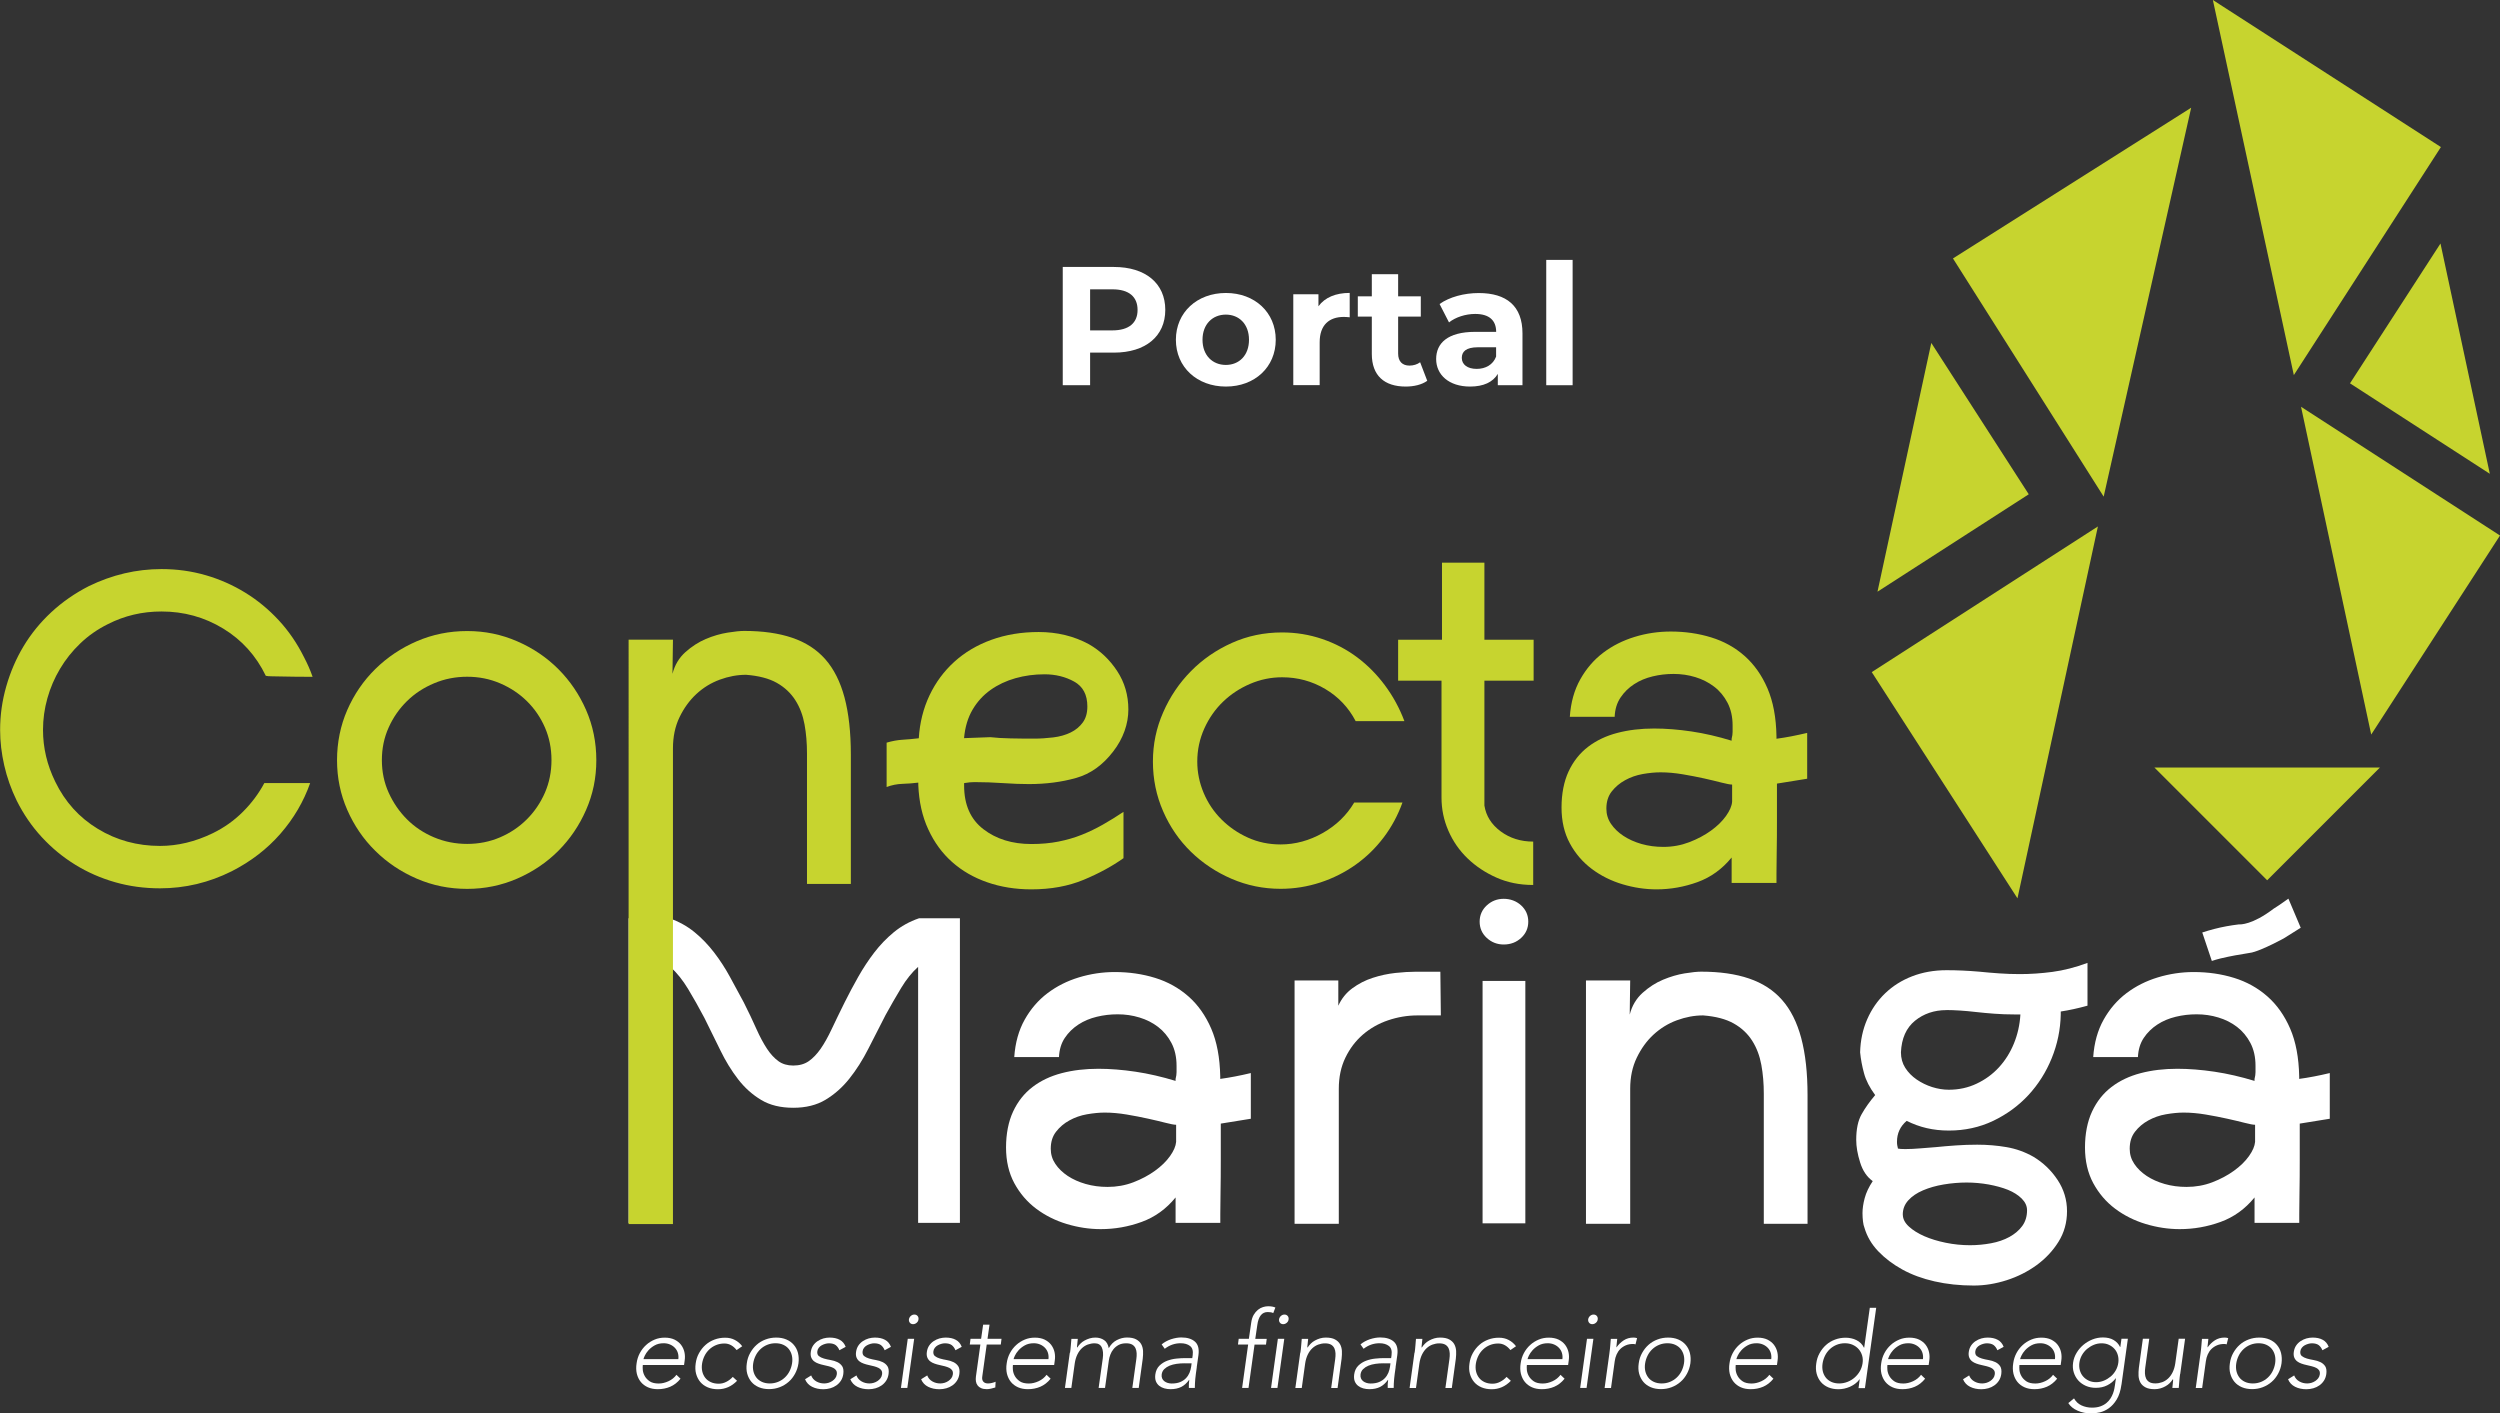 <svg xmlns="http://www.w3.org/2000/svg" id="Layer_2" data-name="Layer 2" viewBox="0 0 410.35 232"><rect x="0" y="0" width="410.35" height="232" fill="#333333" stroke="none"/><defs><style>      .cls-1 {        fill: #fff;      }      .cls-2 {        fill: #c7d42f;      }    </style></defs><g id="Layer_1-2" data-name="Layer 1"><g><g><g><path class="cls-1" d="M111.71,226.29c-.5,.62-1.07,1.06-1.7,1.33-.63,.27-1.31,.4-2.03,.4-.62,0-1.16-.1-1.63-.31-.47-.21-.86-.5-1.17-.88s-.52-.83-.65-1.34c-.12-.52-.14-1.09-.04-1.72,.08-.6,.26-1.16,.53-1.67s.62-.96,1.03-1.33c.41-.38,.88-.67,1.4-.89,.52-.22,1.07-.32,1.67-.32s1.15,.11,1.59,.32c.44,.22,.8,.5,1.07,.85,.27,.36,.46,.76,.56,1.21s.11,.91,.04,1.38l-.1,.73h-6.77c-.03,.22-.03,.5,0,.85,.04,.34,.15,.68,.34,1,.19,.33,.46,.6,.81,.84,.35,.23,.84,.35,1.46,.35,.53,0,1.07-.13,1.61-.38s.97-.6,1.3-1.05l.68,.65Zm-.37-3.19c.05-.36,.02-.7-.07-1.01-.09-.31-.25-.59-.47-.83-.22-.24-.49-.43-.81-.57-.32-.14-.67-.21-1.06-.21-.57,0-1.06,.12-1.47,.35-.41,.23-.75,.5-1.02,.8-.27,.3-.47,.6-.6,.88-.13,.29-.21,.48-.22,.58h5.72Z"></path><path class="cls-1" d="M121,226.63c-.47,.48-.96,.83-1.49,1.06s-1.08,.34-1.67,.34c-.62,0-1.17-.1-1.67-.31-.49-.21-.9-.5-1.22-.88-.32-.38-.55-.83-.69-1.34s-.16-1.08-.07-1.7c.08-.62,.26-1.18,.55-1.7,.29-.52,.64-.97,1.06-1.34,.42-.38,.91-.67,1.47-.88,.55-.21,1.14-.31,1.75-.31s1.13,.12,1.6,.37c.47,.24,.88,.59,1.21,1.03l-.92,.63c-.27-.34-.56-.6-.89-.79-.33-.19-.7-.29-1.12-.29-.49,0-.94,.09-1.36,.26-.42,.17-.79,.41-1.11,.71-.32,.3-.58,.65-.78,1.05-.2,.4-.34,.83-.41,1.28s-.06,.88,.03,1.28c.09,.4,.26,.75,.49,1.05,.23,.3,.53,.53,.91,.71,.37,.17,.8,.26,1.29,.26,.44,0,.86-.1,1.26-.31,.4-.2,.75-.47,1.06-.81l.72,.66Z"></path><path class="cls-1" d="M122.58,223.78c.08-.62,.26-1.18,.55-1.7,.29-.52,.64-.97,1.06-1.34,.42-.38,.91-.67,1.47-.88,.55-.21,1.14-.31,1.75-.31s1.17,.1,1.66,.31c.49,.21,.9,.5,1.22,.88,.33,.38,.56,.83,.69,1.34,.13,.52,.16,1.08,.08,1.7-.09,.62-.28,1.18-.56,1.7s-.63,.97-1.06,1.34c-.43,.38-.92,.67-1.47,.88-.55,.21-1.13,.31-1.74,.31s-1.17-.1-1.67-.31c-.49-.21-.9-.5-1.22-.88-.32-.38-.55-.83-.69-1.34s-.16-1.08-.07-1.7Zm1.05,0c-.07,.45-.06,.88,.03,1.28,.09,.4,.26,.75,.49,1.05,.23,.3,.53,.53,.91,.71,.37,.17,.8,.26,1.29,.26s.94-.09,1.36-.26c.42-.17,.79-.41,1.11-.71,.32-.3,.58-.65,.78-1.05,.2-.4,.34-.83,.41-1.28s.06-.88-.03-1.28c-.09-.4-.26-.75-.49-1.05s-.53-.53-.91-.71c-.37-.17-.8-.26-1.29-.26s-.94,.09-1.36,.26c-.42,.17-.79,.41-1.11,.71-.32,.3-.58,.65-.78,1.05-.2,.4-.34,.83-.41,1.28Z"></path><path class="cls-1" d="M133.14,225.75c.16,.43,.44,.76,.84,.99s.83,.34,1.31,.34c.22,0,.45-.04,.68-.1,.23-.07,.44-.17,.64-.3,.19-.13,.35-.28,.49-.46,.13-.18,.22-.39,.25-.62,.04-.28,0-.5-.11-.67-.11-.17-.27-.31-.48-.41-.21-.1-.45-.19-.72-.26-.27-.07-.56-.14-.85-.2-.29-.06-.57-.14-.85-.24-.27-.09-.51-.22-.72-.38-.2-.16-.36-.37-.46-.62-.1-.25-.13-.57-.07-.95,.06-.4,.19-.74,.39-1.03,.2-.29,.45-.53,.74-.72,.29-.19,.6-.33,.94-.43,.34-.09,.67-.14,1.01-.14,.66,0,1.22,.12,1.67,.37,.45,.24,.77,.63,.97,1.15l-1.03,.56c-.15-.37-.36-.65-.62-.85-.26-.19-.63-.29-1.11-.29-.19,0-.38,.03-.59,.09s-.41,.14-.59,.24c-.19,.1-.34,.24-.47,.4-.13,.16-.21,.35-.24,.56-.05,.36,.03,.63,.24,.8,.21,.17,.49,.31,.83,.41,.34,.1,.72,.18,1.12,.25s.77,.18,1.1,.34c.33,.16,.59,.38,.79,.68,.19,.3,.25,.72,.18,1.27-.06,.42-.19,.78-.39,1.09-.2,.31-.45,.57-.75,.78-.3,.21-.63,.37-.99,.47-.37,.1-.74,.16-1.13,.16-.7,0-1.32-.13-1.86-.4-.54-.27-.93-.68-1.16-1.24l1.01-.63Z"></path><path class="cls-1" d="M140.57,225.75c.16,.43,.44,.76,.84,.99s.83,.34,1.31,.34c.22,0,.45-.04,.68-.1,.23-.07,.44-.17,.64-.3,.19-.13,.35-.28,.49-.46,.13-.18,.22-.39,.25-.62,.04-.28,0-.5-.11-.67-.11-.17-.27-.31-.48-.41-.21-.1-.45-.19-.72-.26-.27-.07-.56-.14-.85-.2-.29-.06-.57-.14-.85-.24-.27-.09-.51-.22-.72-.38-.2-.16-.36-.37-.46-.62-.1-.25-.13-.57-.07-.95,.06-.4,.19-.74,.39-1.03,.2-.29,.45-.53,.74-.72,.29-.19,.6-.33,.94-.43,.34-.09,.67-.14,1.01-.14,.66,0,1.22,.12,1.67,.37,.45,.24,.77,.63,.97,1.15l-1.03,.56c-.15-.37-.36-.65-.62-.85-.26-.19-.63-.29-1.11-.29-.19,0-.38,.03-.59,.09s-.41,.14-.59,.24c-.19,.1-.34,.24-.47,.4-.13,.16-.21,.35-.24,.56-.05,.36,.03,.63,.24,.8,.21,.17,.49,.31,.83,.41,.34,.1,.72,.18,1.12,.25s.77,.18,1.1,.34c.33,.16,.59,.38,.79,.68,.19,.3,.25,.72,.18,1.27-.06,.42-.19,.78-.39,1.09-.2,.31-.45,.57-.75,.78-.3,.21-.63,.37-.99,.47-.37,.1-.74,.16-1.13,.16-.7,0-1.32-.13-1.86-.4-.54-.27-.93-.68-1.16-1.24l1.01-.63Z"></path><path class="cls-1" d="M149,219.75h1.05l-1.12,8.06h-1.05l1.12-8.06Zm.19-3.19c.04-.22,.14-.41,.31-.56,.17-.15,.36-.23,.58-.23s.4,.08,.53,.23c.13,.15,.18,.34,.15,.56-.02,.22-.12,.41-.3,.56-.17,.15-.37,.23-.59,.23s-.4-.08-.52-.23c-.13-.15-.18-.34-.16-.56Z"></path><path class="cls-1" d="M152.19,225.75c.16,.43,.44,.76,.84,.99s.83,.34,1.31,.34c.22,0,.45-.04,.68-.1,.23-.07,.44-.17,.64-.3,.19-.13,.35-.28,.49-.46,.13-.18,.22-.39,.25-.62,.04-.28,0-.5-.11-.67-.11-.17-.27-.31-.48-.41-.21-.1-.45-.19-.72-.26-.27-.07-.56-.14-.85-.2-.29-.06-.57-.14-.85-.24-.27-.09-.51-.22-.72-.38-.2-.16-.36-.37-.46-.62-.1-.25-.13-.57-.07-.95,.06-.4,.19-.74,.39-1.03,.2-.29,.45-.53,.74-.72,.29-.19,.6-.33,.94-.43,.34-.09,.67-.14,1.01-.14,.66,0,1.22,.12,1.67,.37,.45,.24,.77,.63,.97,1.15l-1.03,.56c-.15-.37-.36-.65-.62-.85-.26-.19-.63-.29-1.11-.29-.19,0-.38,.03-.59,.09s-.41,.14-.59,.24c-.19,.1-.34,.24-.47,.4-.13,.16-.21,.35-.24,.56-.05,.36,.03,.63,.24,.8,.21,.17,.49,.31,.83,.41,.34,.1,.72,.18,1.12,.25s.77,.18,1.1,.34c.33,.16,.59,.38,.79,.68,.19,.3,.25,.72,.18,1.27-.06,.42-.19,.78-.39,1.09-.2,.31-.45,.57-.75,.78-.3,.21-.63,.37-.99,.47-.37,.1-.74,.16-1.13,.16-.7,0-1.32-.13-1.86-.4-.54-.27-.93-.68-1.16-1.24l1.01-.63Z"></path><path class="cls-1" d="M164.26,220.69h-2.3l-.73,5.25c-.06,.36,0,.64,.17,.84s.43,.3,.78,.3c.2,0,.4-.03,.62-.08,.22-.05,.42-.12,.62-.2l-.05,.94c-.2,.07-.43,.13-.7,.19-.27,.06-.5,.09-.7,.09-.37,0-.68-.06-.93-.17-.25-.11-.44-.26-.58-.45-.14-.19-.23-.4-.27-.65s-.04-.52,0-.81l.73-5.25h-1.74l.12-.94h1.74l.33-2.32h1.05l-.33,2.32h2.3l-.12,.94Z"></path><path class="cls-1" d="M172.46,226.29c-.5,.62-1.07,1.06-1.7,1.33-.63,.27-1.31,.4-2.03,.4-.62,0-1.16-.1-1.63-.31-.47-.21-.86-.5-1.17-.88s-.52-.83-.65-1.34c-.12-.52-.14-1.09-.04-1.72,.08-.6,.26-1.16,.53-1.67s.62-.96,1.03-1.33c.41-.38,.88-.67,1.4-.89,.52-.22,1.07-.32,1.67-.32s1.15,.11,1.59,.32c.44,.22,.8,.5,1.07,.85,.27,.36,.46,.76,.56,1.21s.11,.91,.04,1.38l-.1,.73h-6.77c-.03,.22-.03,.5,0,.85,.04,.34,.15,.68,.34,1,.19,.33,.46,.6,.81,.84,.35,.23,.84,.35,1.46,.35,.53,0,1.07-.13,1.61-.38s.97-.6,1.3-1.05l.68,.65Zm-.37-3.19c.05-.36,.02-.7-.07-1.01-.09-.31-.25-.59-.47-.83-.22-.24-.49-.43-.81-.57-.32-.14-.67-.21-1.06-.21-.57,0-1.06,.12-1.47,.35-.41,.23-.75,.5-1.02,.8-.27,.3-.47,.6-.6,.88-.13,.29-.21,.48-.22,.58h5.72Z"></path><path class="cls-1" d="M175.64,222.02c.02-.15,.05-.33,.07-.55,.02-.21,.04-.43,.06-.65,.02-.22,.04-.43,.05-.62,.02-.19,.03-.34,.04-.44h1.05c-.02,.3-.05,.59-.09,.87-.04,.28-.05,.46-.04,.54h.05c.14-.22,.31-.43,.51-.63,.2-.2,.43-.37,.69-.51s.53-.26,.84-.35c.3-.09,.62-.13,.94-.13,.53,0,1.01,.14,1.41,.41,.41,.27,.66,.72,.77,1.33,.34-.6,.78-1.05,1.33-1.33,.55-.28,1.1-.42,1.66-.42,.63,0,1.13,.1,1.5,.3s.65,.46,.83,.78c.18,.32,.28,.69,.31,1.11,.02,.42,0,.85-.05,1.29l-.66,4.8h-1.05l.66-4.75c.05-.33,.06-.64,.05-.95s-.08-.58-.19-.83c-.12-.24-.29-.44-.53-.58s-.57-.22-.99-.22c-.49,0-.9,.09-1.24,.27-.34,.18-.62,.41-.85,.69-.23,.28-.4,.58-.52,.91-.12,.33-.2,.63-.24,.92l-.63,4.54h-1.05l.68-4.85c.1-.74,.05-1.34-.16-1.8-.21-.45-.6-.68-1.17-.68-.38,0-.76,.07-1.12,.2-.36,.13-.69,.34-.98,.61s-.54,.62-.74,1.03c-.2,.41-.35,.9-.43,1.46l-.56,4.03h-1.05l.8-5.79Z"></path><path class="cls-1" d="M196.44,224.43c-.06,.4-.11,.75-.15,1.06-.04,.31-.07,.61-.1,.87-.02,.27-.04,.52-.05,.75-.01,.23-.02,.47-.02,.7h-.98c-.01-.2-.01-.41,0-.63,.01-.22,.04-.45,.07-.68h-.04c-.37,.52-.8,.91-1.28,1.15-.48,.24-1.07,.37-1.75,.37-.35,0-.69-.04-1.01-.13-.33-.09-.61-.23-.85-.42-.24-.19-.43-.44-.55-.74-.12-.3-.15-.67-.1-1.1,.08-.62,.31-1.1,.68-1.47,.37-.36,.8-.63,1.28-.81,.48-.18,.99-.3,1.51-.35s.98-.08,1.38-.08h1.22l.07-.49c.09-.7-.05-1.2-.44-1.5-.38-.3-.9-.45-1.55-.45-.94,0-1.81,.3-2.6,.91l-.51-.72c.44-.37,.96-.65,1.55-.85,.59-.19,1.15-.29,1.68-.29,.98,0,1.72,.23,2.24,.69,.52,.46,.71,1.2,.57,2.22l-.28,1.97Zm-2.01-.66c-.44,0-.88,.03-1.3,.09s-.81,.16-1.15,.3-.63,.33-.87,.56-.38,.52-.43,.87c-.03,.24-.01,.46,.07,.65,.08,.19,.2,.35,.36,.47,.16,.12,.34,.22,.55,.28s.42,.1,.65,.1c.56,0,1.03-.08,1.41-.24,.38-.16,.7-.37,.95-.64,.25-.26,.44-.56,.58-.89,.13-.33,.22-.67,.27-1l.07-.54h-1.15Z"></path><path class="cls-1" d="M204.88,220.69h-1.68l.12-.94h1.67l.38-2.63c.07-.52,.21-.96,.41-1.3,.2-.34,.44-.62,.7-.83,.26-.21,.54-.36,.84-.45s.57-.13,.83-.13c.49,0,.88,.07,1.19,.21l-.35,.91c-.22-.12-.52-.17-.91-.17-.95,0-1.52,.72-1.71,2.15l-.33,2.25h1.88l-.12,.94h-1.88l-.99,7.12h-1.05l.99-7.12Z"></path><path class="cls-1" d="M209.75,219.75h1.05l-1.12,8.06h-1.05l1.12-8.06Zm.19-3.19c.04-.22,.14-.41,.31-.56,.17-.15,.36-.23,.58-.23s.4,.08,.53,.23c.13,.15,.18,.34,.15,.56-.02,.22-.12,.41-.3,.56-.17,.15-.37,.23-.59,.23s-.4-.08-.52-.23c-.13-.15-.18-.34-.16-.56Z"></path><path class="cls-1" d="M213.45,222.02c.02-.15,.05-.33,.07-.55,.02-.21,.04-.43,.06-.65,.02-.22,.04-.43,.05-.62,.02-.19,.03-.34,.04-.44h1.05c-.02,.3-.05,.59-.09,.87-.04,.28-.05,.46-.04,.54h.05c.14-.22,.31-.43,.51-.63,.2-.2,.43-.37,.69-.51s.53-.26,.84-.35c.3-.09,.62-.13,.94-.13,.63,0,1.13,.1,1.5,.3s.65,.46,.83,.78c.18,.32,.28,.69,.31,1.11,.02,.42,0,.85-.05,1.29l-.66,4.8h-1.05l.66-4.75c.05-.33,.06-.64,.05-.95s-.08-.58-.19-.83c-.12-.24-.29-.44-.53-.58s-.57-.22-.99-.22c-.38,0-.76,.07-1.12,.2-.36,.13-.69,.34-.98,.61s-.54,.62-.74,1.03c-.2,.41-.35,.9-.43,1.46l-.56,4.03h-1.05l.8-5.79Z"></path><path class="cls-1" d="M229.08,224.43c-.06,.4-.11,.75-.15,1.06-.04,.31-.07,.61-.1,.87-.02,.27-.04,.52-.05,.75-.01,.23-.02,.47-.02,.7h-.98c-.01-.2-.01-.41,0-.63,.01-.22,.04-.45,.07-.68h-.04c-.37,.52-.8,.91-1.28,1.15-.48,.24-1.07,.37-1.75,.37-.35,0-.69-.04-1.01-.13-.33-.09-.61-.23-.85-.42-.24-.19-.43-.44-.55-.74-.12-.3-.15-.67-.1-1.1,.08-.62,.31-1.1,.68-1.47,.37-.36,.8-.63,1.28-.81,.48-.18,.99-.3,1.51-.35s.98-.08,1.38-.08h1.22l.07-.49c.09-.7-.05-1.2-.44-1.5-.38-.3-.9-.45-1.55-.45-.94,0-1.81,.3-2.6,.91l-.51-.72c.44-.37,.96-.65,1.55-.85,.59-.19,1.15-.29,1.68-.29,.98,0,1.72,.23,2.24,.69,.52,.46,.71,1.2,.57,2.22l-.28,1.97Zm-2.01-.66c-.44,0-.88,.03-1.3,.09s-.81,.16-1.15,.3-.63,.33-.87,.56-.38,.52-.43,.87c-.03,.24-.01,.46,.07,.65,.08,.19,.2,.35,.36,.47,.16,.12,.34,.22,.55,.28s.42,.1,.65,.1c.56,0,1.03-.08,1.41-.24,.38-.16,.7-.37,.95-.64,.25-.26,.44-.56,.58-.89,.13-.33,.22-.67,.27-1l.07-.54h-1.15Z"></path><path class="cls-1" d="M232.2,222.02c.02-.15,.05-.33,.07-.55,.02-.21,.04-.43,.06-.65,.02-.22,.04-.43,.05-.62,.02-.19,.03-.34,.04-.44h1.05c-.02,.3-.05,.59-.09,.87-.04,.28-.05,.46-.04,.54h.05c.14-.22,.31-.43,.51-.63,.2-.2,.43-.37,.69-.51s.53-.26,.84-.35c.3-.09,.62-.13,.94-.13,.63,0,1.13,.1,1.5,.3s.65,.46,.83,.78c.18,.32,.28,.69,.31,1.11,.02,.42,0,.85-.05,1.29l-.66,4.8h-1.05l.66-4.75c.05-.33,.06-.64,.05-.95s-.08-.58-.19-.83c-.12-.24-.29-.44-.53-.58s-.57-.22-.99-.22c-.38,0-.76,.07-1.12,.2-.36,.13-.69,.34-.98,.61s-.54,.62-.74,1.03c-.2,.41-.35,.9-.43,1.46l-.56,4.03h-1.05l.8-5.79Z"></path><path class="cls-1" d="M248.01,226.63c-.47,.48-.96,.83-1.49,1.06s-1.08,.34-1.67,.34c-.62,0-1.17-.1-1.67-.31-.49-.21-.9-.5-1.22-.88-.32-.38-.55-.83-.69-1.34s-.16-1.08-.07-1.7c.08-.62,.26-1.18,.55-1.7,.29-.52,.64-.97,1.06-1.34,.42-.38,.91-.67,1.47-.88,.55-.21,1.14-.31,1.75-.31s1.13,.12,1.6,.37c.47,.24,.88,.59,1.21,1.03l-.92,.63c-.27-.34-.56-.6-.89-.79-.33-.19-.7-.29-1.12-.29-.49,0-.94,.09-1.36,.26-.42,.17-.79,.41-1.11,.71-.32,.3-.58,.65-.78,1.05-.2,.4-.34,.83-.41,1.28s-.06,.88,.03,1.28c.09,.4,.26,.75,.49,1.05,.23,.3,.53,.53,.91,.71,.37,.17,.8,.26,1.29,.26,.44,0,.86-.1,1.26-.31,.4-.2,.75-.47,1.06-.81l.72,.66Z"></path><path class="cls-1" d="M256.82,226.29c-.5,.62-1.07,1.06-1.7,1.33-.63,.27-1.31,.4-2.03,.4-.62,0-1.16-.1-1.63-.31-.47-.21-.86-.5-1.17-.88s-.52-.83-.65-1.34c-.12-.52-.14-1.09-.04-1.72,.08-.6,.26-1.16,.53-1.67s.62-.96,1.03-1.33c.41-.38,.88-.67,1.4-.89,.52-.22,1.07-.32,1.67-.32s1.15,.11,1.59,.32c.44,.22,.8,.5,1.07,.85,.27,.36,.46,.76,.56,1.21s.11,.91,.04,1.38l-.1,.73h-6.77c-.03,.22-.03,.5,0,.85,.04,.34,.15,.68,.34,1,.19,.33,.46,.6,.81,.84,.35,.23,.84,.35,1.46,.35,.53,0,1.07-.13,1.61-.38s.97-.6,1.3-1.05l.68,.65Zm-.37-3.19c.05-.36,.02-.7-.07-1.01-.09-.31-.25-.59-.47-.83-.22-.24-.49-.43-.81-.57-.32-.14-.67-.21-1.06-.21-.57,0-1.06,.12-1.47,.35-.41,.23-.75,.5-1.02,.8-.27,.3-.47,.6-.6,.88-.13,.29-.21,.48-.22,.58h5.72Z"></path><path class="cls-1" d="M260.49,219.75h1.05l-1.12,8.06h-1.05l1.12-8.06Zm.19-3.19c.04-.22,.14-.41,.31-.56,.17-.15,.36-.23,.58-.23s.4,.08,.53,.23c.13,.15,.18,.34,.15,.56-.02,.22-.12,.41-.3,.56-.17,.15-.37,.23-.59,.23s-.4-.08-.52-.23c-.13-.15-.18-.34-.16-.56Z"></path><path class="cls-1" d="M264.18,222.02c.02-.15,.05-.33,.07-.55,.02-.21,.04-.43,.06-.65,.02-.22,.04-.43,.05-.62,.02-.19,.03-.34,.04-.44h1.05c-.02,.3-.05,.59-.09,.87-.04,.28-.05,.46-.04,.54,.34-.48,.74-.87,1.2-1.17,.46-.3,.99-.45,1.6-.45,.19,0,.38,.03,.59,.09l-.26,1.03c-.13-.05-.26-.07-.38-.07-.45,0-.85,.07-1.2,.22-.35,.15-.65,.35-.91,.6-.26,.26-.46,.56-.61,.9-.15,.34-.26,.71-.31,1.11l-.61,4.4h-1.05l.8-5.79Z"></path><path class="cls-1" d="M268.98,223.78c.08-.62,.26-1.18,.55-1.7,.29-.52,.64-.97,1.06-1.34,.42-.38,.91-.67,1.47-.88,.55-.21,1.14-.31,1.75-.31s1.17,.1,1.66,.31c.49,.21,.9,.5,1.22,.88,.33,.38,.56,.83,.69,1.34,.13,.52,.16,1.08,.08,1.7-.09,.62-.28,1.18-.56,1.7s-.63,.97-1.06,1.34c-.43,.38-.92,.67-1.47,.88-.55,.21-1.13,.31-1.74,.31s-1.17-.1-1.67-.31c-.49-.21-.9-.5-1.22-.88-.32-.38-.55-.83-.69-1.34s-.16-1.08-.07-1.7Zm1.05,0c-.07,.45-.06,.88,.03,1.28,.09,.4,.26,.75,.49,1.05,.23,.3,.53,.53,.91,.71,.37,.17,.8,.26,1.29,.26s.94-.09,1.36-.26c.42-.17,.79-.41,1.11-.71,.32-.3,.58-.65,.78-1.05,.2-.4,.34-.83,.41-1.28s.06-.88-.03-1.28c-.09-.4-.26-.75-.49-1.05s-.53-.53-.91-.71c-.37-.17-.8-.26-1.29-.26s-.94,.09-1.36,.26c-.42,.17-.79,.41-1.11,.71-.32,.3-.58,.65-.78,1.05-.2,.4-.34,.83-.41,1.28Z"></path><path class="cls-1" d="M291.1,226.29c-.5,.62-1.07,1.06-1.7,1.33-.63,.27-1.31,.4-2.03,.4-.62,0-1.16-.1-1.63-.31-.47-.21-.86-.5-1.17-.88s-.52-.83-.65-1.34c-.12-.52-.14-1.09-.04-1.72,.08-.6,.26-1.16,.53-1.67s.62-.96,1.03-1.33c.41-.38,.88-.67,1.4-.89,.52-.22,1.07-.32,1.67-.32s1.15,.11,1.59,.32c.44,.22,.8,.5,1.07,.85,.27,.36,.46,.76,.56,1.21s.11,.91,.04,1.38l-.1,.73h-6.77c-.03,.22-.03,.5,0,.85,.04,.34,.15,.68,.34,1,.19,.33,.46,.6,.81,.84,.35,.23,.84,.35,1.46,.35,.53,0,1.07-.13,1.61-.38s.97-.6,1.3-1.05l.68,.65Zm-.37-3.19c.05-.36,.02-.7-.07-1.01-.09-.31-.25-.59-.47-.83-.22-.24-.49-.43-.81-.57-.32-.14-.67-.21-1.06-.21-.57,0-1.06,.12-1.47,.35-.41,.23-.75,.5-1.02,.8-.27,.3-.47,.6-.6,.88-.13,.29-.21,.48-.22,.58h5.72Z"></path><path class="cls-1" d="M305.25,226.4h-.03c-.2,.28-.43,.52-.71,.72-.27,.2-.56,.37-.87,.51-.31,.13-.62,.23-.94,.3-.32,.06-.63,.1-.93,.1-.62,0-1.17-.1-1.67-.31-.49-.21-.9-.5-1.22-.88-.32-.38-.55-.83-.69-1.34s-.16-1.08-.07-1.7c.08-.62,.26-1.18,.55-1.7,.29-.52,.64-.97,1.06-1.34,.42-.38,.91-.67,1.47-.88,.55-.21,1.14-.31,1.75-.31,.3,0,.6,.03,.91,.1,.3,.06,.59,.16,.86,.3,.27,.13,.51,.3,.72,.51,.21,.2,.38,.45,.51,.72h.04l.92-6.54h1.05l-1.85,13.19h-1.05l.19-1.41Zm.47-2.62c.07-.45,.05-.88-.07-1.28-.12-.4-.31-.75-.57-1.05-.26-.3-.58-.53-.97-.71-.38-.17-.81-.26-1.29-.26s-.94,.09-1.36,.26c-.42,.17-.79,.41-1.11,.71-.32,.3-.58,.65-.78,1.05-.2,.4-.34,.83-.41,1.28s-.06,.88,.03,1.28c.09,.4,.26,.75,.49,1.05,.23,.3,.53,.53,.91,.71,.37,.17,.8,.26,1.29,.26s.93-.09,1.37-.26c.44-.17,.83-.41,1.17-.71,.34-.3,.63-.65,.86-1.05,.23-.4,.37-.83,.44-1.28Z"></path><path class="cls-1" d="M316,226.29c-.5,.62-1.07,1.06-1.7,1.33-.63,.27-1.31,.4-2.03,.4-.62,0-1.16-.1-1.63-.31-.47-.21-.86-.5-1.17-.88s-.52-.83-.65-1.34c-.12-.52-.14-1.09-.04-1.72,.08-.6,.26-1.16,.53-1.67s.62-.96,1.03-1.33c.41-.38,.88-.67,1.4-.89,.52-.22,1.07-.32,1.67-.32s1.15,.11,1.59,.32c.44,.22,.8,.5,1.07,.85,.27,.36,.46,.76,.56,1.21s.11,.91,.04,1.38l-.1,.73h-6.77c-.03,.22-.03,.5,0,.85,.04,.34,.15,.68,.34,1,.19,.33,.46,.6,.81,.84,.35,.23,.84,.35,1.46,.35,.53,0,1.07-.13,1.61-.38s.97-.6,1.3-1.05l.68,.65Zm-.37-3.19c.05-.36,.02-.7-.07-1.01-.09-.31-.25-.59-.47-.83-.22-.24-.49-.43-.81-.57-.32-.14-.67-.21-1.06-.21-.57,0-1.06,.12-1.47,.35-.41,.23-.75,.5-1.02,.8-.27,.3-.47,.6-.6,.88-.13,.29-.21,.48-.22,.58h5.72Z"></path><path class="cls-1" d="M323.21,225.75c.16,.43,.44,.76,.84,.99s.83,.34,1.31,.34c.22,0,.45-.04,.68-.1,.23-.07,.44-.17,.64-.3,.19-.13,.35-.28,.49-.46,.13-.18,.22-.39,.25-.62,.04-.28,0-.5-.11-.67-.11-.17-.27-.31-.48-.41-.21-.1-.45-.19-.72-.26-.27-.07-.56-.14-.85-.2-.29-.06-.57-.14-.85-.24-.27-.09-.51-.22-.72-.38-.2-.16-.36-.37-.46-.62-.1-.25-.13-.57-.07-.95,.06-.4,.19-.74,.39-1.03,.2-.29,.45-.53,.74-.72,.29-.19,.6-.33,.94-.43,.34-.09,.67-.14,1.01-.14,.66,0,1.22,.12,1.67,.37,.45,.24,.77,.63,.97,1.15l-1.03,.56c-.15-.37-.36-.65-.62-.85-.26-.19-.63-.29-1.11-.29-.19,0-.38,.03-.59,.09s-.41,.14-.59,.24c-.19,.1-.34,.24-.47,.4-.13,.16-.21,.35-.24,.56-.05,.36,.03,.63,.24,.8,.21,.17,.49,.31,.83,.41,.34,.1,.72,.18,1.12,.25s.77,.18,1.1,.34c.33,.16,.59,.38,.79,.68,.19,.3,.25,.72,.18,1.27-.06,.42-.19,.78-.39,1.09-.2,.31-.45,.57-.75,.78-.3,.21-.63,.37-.99,.47-.37,.1-.74,.16-1.13,.16-.7,0-1.32-.13-1.86-.4-.54-.27-.93-.68-1.16-1.24l1.01-.63Z"></path><path class="cls-1" d="M337.67,226.29c-.5,.62-1.07,1.06-1.7,1.33-.63,.27-1.31,.4-2.03,.4-.62,0-1.16-.1-1.63-.31-.47-.21-.86-.5-1.17-.88s-.52-.83-.65-1.34c-.12-.52-.14-1.09-.04-1.72,.08-.6,.26-1.16,.53-1.67s.62-.96,1.03-1.33c.41-.38,.88-.67,1.4-.89,.52-.22,1.07-.32,1.67-.32s1.15,.11,1.59,.32c.44,.22,.8,.5,1.07,.85,.27,.36,.46,.76,.56,1.21s.11,.91,.04,1.38l-.1,.73h-6.77c-.03,.22-.03,.5,0,.85,.04,.34,.15,.68,.34,1,.19,.33,.46,.6,.81,.84,.35,.23,.84,.35,1.46,.35,.53,0,1.07-.13,1.61-.38s.97-.6,1.3-1.05l.68,.65Zm-.37-3.19c.05-.36,.02-.7-.07-1.01-.09-.31-.25-.59-.47-.83-.22-.24-.49-.43-.81-.57-.32-.14-.67-.21-1.06-.21-.57,0-1.06,.12-1.47,.35-.41,.23-.75,.5-1.02,.8-.27,.3-.47,.6-.6,.88-.13,.29-.21,.48-.22,.58h5.72Z"></path><path class="cls-1" d="M348.21,227.29c-.14,1-.4,1.81-.78,2.43-.38,.62-.81,1.09-1.29,1.43-.48,.34-.97,.56-1.49,.68s-.98,.17-1.39,.17c-.81,0-1.56-.15-2.24-.45s-1.19-.71-1.53-1.25l.94-.77c.29,.52,.7,.91,1.22,1.15,.52,.24,1.1,.37,1.73,.37,.53,0,.99-.07,1.38-.21s.71-.32,.99-.55c.27-.23,.5-.48,.67-.75s.31-.55,.41-.82c.1-.27,.17-.53,.22-.78,.05-.24,.08-.44,.1-.59l.16-1.12h-.03c-.37,.49-.83,.87-1.39,1.15-.55,.28-1.18,.42-1.88,.42-.59,0-1.14-.11-1.63-.32-.49-.22-.91-.51-1.25-.89-.34-.38-.58-.82-.74-1.32-.16-.5-.19-1.04-.11-1.61,.08-.57,.27-1.1,.57-1.6,.3-.5,.67-.94,1.11-1.31,.44-.37,.94-.67,1.49-.89,.55-.22,1.13-.33,1.72-.33,.7,0,1.29,.14,1.76,.42s.83,.66,1.06,1.15h.04l.19-1.36h1.05l-1.05,7.54Zm-.51-3.61c.06-.44,.03-.86-.08-1.25-.11-.39-.29-.73-.54-1.01-.25-.29-.56-.51-.92-.68-.36-.17-.76-.25-1.2-.25s-.87,.08-1.28,.25c-.41,.17-.78,.4-1.12,.68-.33,.29-.61,.62-.83,1.01-.22,.39-.36,.81-.42,1.25-.06,.44-.03,.86,.08,1.25,.11,.39,.29,.73,.54,1.01,.25,.29,.56,.51,.92,.68,.36,.17,.76,.25,1.2,.25s.87-.08,1.28-.25c.41-.17,.78-.4,1.12-.68s.61-.62,.83-1.01c.22-.39,.36-.81,.42-1.25Z"></path><path class="cls-1" d="M357.84,225.54c-.02,.15-.05,.33-.07,.55-.02,.22-.04,.43-.06,.65-.02,.22-.03,.43-.05,.62-.02,.19-.03,.34-.04,.45h-1.05c.02-.3,.05-.59,.09-.87,.03-.28,.05-.46,.03-.54h-.05c-.14,.22-.31,.43-.51,.63-.2,.2-.43,.37-.69,.51-.26,.15-.53,.26-.84,.35-.3,.09-.62,.13-.94,.13-.63,0-1.13-.1-1.5-.3-.37-.2-.65-.46-.83-.78-.18-.32-.28-.69-.31-1.11-.02-.42,0-.85,.05-1.29l.66-4.8h1.05l-.66,4.75c-.05,.33-.06,.64-.05,.95,.01,.31,.08,.58,.19,.83,.12,.24,.29,.44,.53,.58,.24,.15,.57,.22,.99,.22,.38,0,.76-.07,1.12-.2,.36-.13,.69-.34,.98-.61,.29-.27,.54-.62,.74-1.03,.2-.41,.35-.9,.43-1.46l.56-4.03h1.05l-.8,5.79Z"></path><path class="cls-1" d="M361.21,222.02c.02-.15,.05-.33,.07-.55,.02-.21,.04-.43,.06-.65,.02-.22,.04-.43,.05-.62,.02-.19,.03-.34,.04-.44h1.05c-.02,.3-.05,.59-.09,.87-.04,.28-.05,.46-.04,.54,.34-.48,.74-.87,1.2-1.17,.46-.3,.99-.45,1.6-.45,.19,0,.38,.03,.59,.09l-.26,1.03c-.13-.05-.26-.07-.38-.07-.45,0-.85,.07-1.2,.22-.35,.15-.65,.35-.91,.6-.26,.26-.46,.56-.61,.9-.15,.34-.26,.71-.31,1.11l-.61,4.4h-1.05l.8-5.79Z"></path><path class="cls-1" d="M366.01,223.78c.08-.62,.26-1.18,.55-1.7,.29-.52,.64-.97,1.06-1.34,.42-.38,.91-.67,1.47-.88,.55-.21,1.14-.31,1.75-.31s1.17,.1,1.66,.31c.49,.21,.9,.5,1.22,.88,.33,.38,.56,.83,.69,1.34,.13,.52,.16,1.08,.08,1.7-.09,.62-.28,1.18-.56,1.7s-.63,.97-1.06,1.34c-.43,.38-.92,.67-1.47,.88-.55,.21-1.13,.31-1.74,.31s-1.17-.1-1.67-.31c-.49-.21-.9-.5-1.22-.88-.32-.38-.55-.83-.69-1.34s-.16-1.08-.07-1.7Zm1.05,0c-.07,.45-.06,.88,.03,1.28,.09,.4,.26,.75,.49,1.05,.23,.3,.53,.53,.91,.71,.37,.17,.8,.26,1.29,.26s.94-.09,1.36-.26c.42-.17,.79-.41,1.11-.71,.32-.3,.58-.65,.78-1.05,.2-.4,.34-.83,.41-1.28s.06-.88-.03-1.28c-.09-.4-.26-.75-.49-1.05s-.53-.53-.91-.71c-.37-.17-.8-.26-1.29-.26s-.94,.09-1.36,.26c-.42,.17-.79,.41-1.11,.71-.32,.3-.58,.65-.78,1.05-.2,.4-.34,.83-.41,1.28Z"></path><path class="cls-1" d="M376.56,225.75c.16,.43,.44,.76,.84,.99s.83,.34,1.31,.34c.22,0,.45-.04,.68-.1,.23-.07,.44-.17,.64-.3,.19-.13,.35-.28,.49-.46,.13-.18,.22-.39,.25-.62,.04-.28,0-.5-.11-.67-.11-.17-.27-.31-.48-.41-.21-.1-.45-.19-.72-.26-.27-.07-.56-.14-.85-.2-.29-.06-.57-.14-.85-.24-.27-.09-.51-.22-.72-.38-.2-.16-.36-.37-.46-.62-.1-.25-.13-.57-.07-.95,.06-.4,.19-.74,.39-1.03,.2-.29,.45-.53,.74-.72,.29-.19,.6-.33,.94-.43,.34-.09,.67-.14,1.01-.14,.66,0,1.22,.12,1.67,.37,.45,.24,.77,.63,.97,1.15l-1.03,.56c-.15-.37-.36-.65-.62-.85-.26-.19-.63-.29-1.11-.29-.19,0-.38,.03-.59,.09s-.41,.14-.59,.24c-.19,.1-.34,.24-.47,.4-.13,.16-.21,.35-.24,.56-.05,.36,.03,.63,.24,.8,.21,.17,.49,.31,.83,.41,.34,.1,.72,.18,1.12,.25s.77,.18,1.1,.34c.33,.16,.59,.38,.79,.68,.19,.3,.25,.72,.18,1.27-.06,.42-.19,.78-.39,1.09-.2,.31-.45,.57-.75,.78-.3,.21-.63,.37-.99,.47-.37,.1-.74,.16-1.13,.16-.7,0-1.32-.13-1.86-.4-.54-.27-.93-.68-1.16-1.24l1.01-.63Z"></path></g><g><path class="cls-2" d="M400.65,24.14l-24.14,37.43L363.22,0l37.43,24.14Zm-55.35,57.37l14.36-63.83-39.1,24.74,24.74,39.1Zm-14.15,65.93l13.2-61.03-37.12,23.91,23.91,37.12Zm-14.15-91.14l-8.83,40.82,24.83-15.99-15.99-24.83Zm73.63,69.68h-37.01s18.51,18.51,18.51,18.51l18.51-18.51Zm-12.94-59.22l11.52,53.81,21.14-32.67-32.67-21.14Zm30.99,11.01l-8.1-37.8-14.85,22.95,22.95,14.85Z"></path><g><g><path class="cls-1" d="M157.56,150.72v50h-6.86v-42.02c-1.01,.9-1.94,2.06-2.79,3.47-.85,1.41-1.7,2.88-2.55,4.43-.96,1.86-1.9,3.71-2.83,5.54-.93,1.83-1.97,3.47-3.11,4.9-1.14,1.44-2.45,2.59-3.91,3.47-1.46,.88-3.23,1.32-5.3,1.32s-3.83-.42-5.26-1.28c-1.43-.85-2.7-1.98-3.79-3.39-1.09-1.41-2.06-2.99-2.91-4.74-.85-1.75-1.73-3.53-2.63-5.34-.9-1.7-1.79-3.28-2.67-4.74-.88-1.46-1.85-2.67-2.91-3.63v42.02h-6.86v-50h6.7c1.54,.53,2.91,1.29,4.11,2.27,1.2,.98,2.27,2.1,3.23,3.35,.96,1.25,1.82,2.58,2.59,3.99,.77,1.41,1.53,2.81,2.27,4.19,.8,1.59,1.49,3.04,2.07,4.35,.58,1.3,1.17,2.39,1.75,3.27,.58,.88,1.21,1.55,1.87,2.03,.66,.48,1.48,.72,2.43,.72,1.01,0,1.86-.24,2.55-.72,.69-.48,1.34-1.16,1.95-2.03,.61-.88,1.22-1.97,1.83-3.27,.61-1.3,1.32-2.75,2.11-4.35,.69-1.38,1.43-2.78,2.23-4.19,.8-1.41,1.67-2.74,2.63-3.99,.96-1.25,2.03-2.36,3.23-3.35,1.2-.98,2.56-1.74,4.11-2.27h6.7Z"></path><path class="cls-1" d="M200.38,184.45v5.94c0,1.94-.01,3.67-.04,5.18-.03,1.51-.04,2.74-.04,3.67v1.48h-7.34v-4.17c-1.54,1.89-3.4,3.23-5.58,4.02-2.18,.79-4.41,1.18-6.7,1.18-1.86,0-3.72-.28-5.58-.84-1.86-.56-3.54-1.4-5.02-2.51-1.49-1.12-2.68-2.51-3.59-4.19-.9-1.67-1.36-3.63-1.36-5.86s.39-4.25,1.16-5.9c.77-1.65,1.83-2.99,3.19-4.03,1.36-1.04,2.95-1.79,4.78-2.27,1.83-.48,3.84-.72,6.02-.72,1.91,0,3.95,.16,6.1,.48s4.35,.83,6.58,1.51v-.32c.11-.42,.16-.8,.16-1.12v-1.04c0-1.44-.28-2.68-.84-3.75-.56-1.06-1.29-1.94-2.19-2.63-.9-.69-1.93-1.21-3.07-1.55-1.14-.35-2.33-.52-3.55-.52s-2.31,.13-3.43,.4c-1.12,.27-2.13,.69-3.03,1.28-.9,.59-1.65,1.32-2.23,2.19-.59,.88-.9,1.93-.96,3.15h-7.34c.16-2.34,.73-4.39,1.71-6.14,.98-1.75,2.23-3.2,3.75-4.35,1.51-1.14,3.23-2.01,5.14-2.59,1.91-.58,3.88-.88,5.9-.88,2.34,0,4.55,.32,6.62,.96,2.07,.64,3.89,1.65,5.46,3.03,1.57,1.38,2.82,3.15,3.75,5.3,.93,2.15,1.42,4.77,1.48,7.85v.4c.8-.11,1.61-.24,2.43-.4,.82-.16,1.69-.34,2.59-.56v7.5l-4.94,.8Zm-7.34,.17c-.32,0-.89-.11-1.71-.32-.83-.21-1.78-.44-2.87-.68-1.09-.24-2.26-.47-3.51-.68-1.25-.21-2.46-.32-3.63-.32-.9,0-1.87,.1-2.91,.28s-1.99,.52-2.87,1c-.88,.48-1.61,1.1-2.19,1.85-.59,.75-.88,1.68-.88,2.81,0,.91,.25,1.74,.76,2.49,.5,.75,1.18,1.4,2.03,1.97,.85,.56,1.83,1,2.95,1.32s2.31,.48,3.59,.48c1.49,0,2.9-.25,4.23-.76,1.33-.51,2.51-1.14,3.55-1.89,1.04-.75,1.86-1.55,2.47-2.41,.61-.86,.94-1.63,1-2.33v-2.81Z"></path><path class="cls-1" d="M236.5,166.67h-3.83c-1.65,0-3.26,.27-4.82,.8-1.57,.53-2.95,1.32-4.15,2.35-1.2,1.04-2.15,2.3-2.87,3.79-.72,1.49-1.08,3.19-1.08,5.1v22.17h-7.26v-39.95h7.18v4.15c.53-1.17,1.3-2.13,2.31-2.87,1.01-.74,2.13-1.32,3.35-1.71,1.22-.4,2.46-.66,3.71-.8,1.25-.13,2.35-.2,3.31-.2h4.07l.08,7.18Z"></path><path class="cls-1" d="M246.82,155.03c-1.07,0-2-.36-2.78-1.08s-1.17-1.61-1.17-2.67,.39-1.95,1.17-2.67,1.71-1.08,2.78-1.08,2.08,.36,2.86,1.08c.78,.72,1.17,1.61,1.17,2.67s-.39,1.95-1.17,2.67c-.78,.72-1.73,1.08-2.86,1.08Zm3.55,45.77h-7.02v-39.79h7.02v39.79Z"></path><path class="cls-1" d="M267.51,166.51c.37-1.44,1.08-2.62,2.11-3.55,1.04-.93,2.15-1.65,3.35-2.15,1.2-.5,2.38-.85,3.55-1.04,1.17-.19,2.07-.28,2.71-.28,3.03,0,5.65,.37,7.85,1.12,2.21,.75,4.01,1.91,5.42,3.51,1.41,1.59,2.46,3.68,3.15,6.26,.69,2.58,1.04,5.7,1.04,9.37v21.13h-7.18v-21.37c0-1.65-.13-3.22-.4-4.7-.27-1.49-.77-2.82-1.51-3.99-.75-1.17-1.75-2.11-3.03-2.83s-2.95-1.16-5.02-1.32c-1.44,0-2.87,.27-4.31,.8-1.44,.53-2.71,1.32-3.83,2.35s-2.03,2.3-2.75,3.79c-.72,1.49-1.08,3.19-1.08,5.1v22.17h-7.26v-39.95h7.26l-.08,5.58Z"></path><path class="cls-1" d="M333.78,189.88c1.59,.96,2.91,2.22,3.95,3.79,1.04,1.57,1.55,3.28,1.55,5.14s-.47,3.53-1.4,5.02c-.93,1.49-2.13,2.76-3.59,3.83-1.46,1.06-3.1,1.89-4.9,2.47-1.81,.58-3.62,.88-5.42,.88-2.29,0-4.43-.23-6.42-.68-1.99-.45-3.76-1.1-5.3-1.95-1.54-.85-2.86-1.85-3.95-2.99-1.09-1.14-1.85-2.43-2.27-3.87-.11-.27-.19-.61-.24-1.04-.05-.42-.08-.88-.08-1.35,0-.74,.12-1.57,.36-2.47,.24-.9,.68-1.83,1.32-2.79-.96-.69-1.65-1.71-2.07-3.07-.43-1.36-.64-2.59-.64-3.71,0-1.75,.29-3.15,.88-4.19,.58-1.04,1.33-2.09,2.23-3.15-.9-1.22-1.52-2.42-1.83-3.59-.32-1.17-.53-2.31-.64-3.43,.05-1.97,.44-3.77,1.16-5.42,.72-1.65,1.7-3.07,2.95-4.27,1.25-1.2,2.72-2.13,4.43-2.79,1.7-.66,3.59-1,5.66-1,1.7,0,3.48,.08,5.34,.24,1.06,.11,2.15,.2,3.27,.28s2.26,.12,3.43,.12c1.7,0,3.47-.12,5.3-.36s3.76-.73,5.78-1.48v7.02c-1.54,.43-3,.75-4.39,.96v.48c-.05,2.5-.55,4.89-1.48,7.18-.93,2.29-2.21,4.31-3.83,6.06-1.62,1.75-3.55,3.16-5.78,4.23-2.23,1.06-4.65,1.59-7.26,1.59s-4.81-.53-6.94-1.59c-1.06,.9-1.59,2.05-1.59,3.43,0,.21,.01,.4,.04,.56,.03,.16,.07,.35,.12,.56,.21,.05,.61,.08,1.2,.08,.74,0,1.58-.04,2.51-.12,.93-.08,1.77-.15,2.51-.2,1.06-.11,2.17-.2,3.31-.28,1.14-.08,2.3-.12,3.47-.12,1.65,0,3.26,.13,4.82,.4,1.57,.27,3.04,.8,4.43,1.59Zm-14.3-24.08c-2.01,0-3.73,.59-5.16,1.75-1.43,1.17-2.2,2.9-2.3,5.18,0,.96,.24,1.81,.71,2.55,.48,.75,1.1,1.38,1.87,1.91,.77,.53,1.61,.94,2.54,1.24,.93,.29,1.84,.44,2.74,.44,1.64,0,3.16-.33,4.57-1,1.4-.66,2.62-1.55,3.65-2.67,1.03-1.12,1.85-2.42,2.46-3.91,.61-1.49,.97-3.08,1.07-4.78h-1.03c-1.11,0-2.2-.04-3.26-.12s-2.07-.17-3.02-.28c-.95-.11-1.83-.19-2.62-.24-.8-.05-1.54-.08-2.22-.08Zm-7.15,33.57c0,.69,.33,1.34,.99,1.95,.66,.61,1.51,1.14,2.54,1.59,1.03,.45,2.21,.81,3.53,1.08,1.32,.27,2.65,.4,3.97,.4,1.16,0,2.32-.11,3.45-.32,1.14-.21,2.14-.56,3.02-1.04,.87-.48,1.58-1.08,2.1-1.79s.79-1.58,.79-2.59c0-.69-.29-1.33-.87-1.91-.58-.58-1.34-1.06-2.26-1.44-.93-.37-1.99-.66-3.18-.88-1.19-.21-2.4-.32-3.61-.32s-2.53,.11-3.77,.32c-1.25,.21-2.37,.53-3.38,.96-1.01,.43-1.81,.97-2.42,1.64-.61,.67-.91,1.45-.91,2.35Z"></path><path class="cls-1" d="M377.48,184.45v5.94c0,1.94-.01,3.67-.04,5.18-.03,1.51-.04,2.74-.04,3.67v1.48h-7.34v-4.17c-1.54,1.89-3.4,3.23-5.58,4.02-2.18,.79-4.41,1.18-6.7,1.18-1.86,0-3.72-.28-5.58-.84-1.86-.56-3.54-1.4-5.02-2.51-1.49-1.12-2.68-2.51-3.59-4.19-.9-1.67-1.36-3.63-1.36-5.86s.39-4.25,1.16-5.9c.77-1.65,1.83-2.99,3.19-4.03,1.36-1.04,2.95-1.79,4.78-2.27,1.83-.48,3.84-.72,6.02-.72,1.91,0,3.95,.16,6.1,.48s4.35,.83,6.58,1.51v-.32c.11-.42,.16-.8,.16-1.12v-1.04c0-1.44-.28-2.68-.84-3.75-.56-1.06-1.29-1.94-2.19-2.63-.9-.69-1.93-1.21-3.07-1.55-1.14-.35-2.33-.52-3.55-.52s-2.31,.13-3.43,.4c-1.12,.27-2.13,.69-3.03,1.28-.9,.59-1.65,1.32-2.23,2.19-.59,.88-.9,1.93-.96,3.15h-7.34c.16-2.34,.73-4.39,1.71-6.14,.98-1.75,2.23-3.2,3.75-4.35,1.51-1.14,3.23-2.01,5.14-2.59,1.91-.58,3.88-.88,5.9-.88,2.34,0,4.55,.32,6.62,.96,2.07,.64,3.89,1.65,5.46,3.03,1.57,1.38,2.82,3.15,3.75,5.3,.93,2.15,1.42,4.77,1.48,7.85v.4c.8-.11,1.61-.24,2.43-.4,.82-.16,1.69-.34,2.59-.56v7.5l-4.94,.8Zm-7.34,.17c-.32,0-.89-.11-1.71-.32-.83-.21-1.78-.44-2.87-.68-1.09-.24-2.26-.47-3.51-.68-1.25-.21-2.46-.32-3.63-.32-.9,0-1.87,.1-2.91,.28s-1.99,.52-2.87,1c-.88,.48-1.61,1.1-2.19,1.85-.59,.75-.88,1.68-.88,2.81,0,.91,.25,1.74,.76,2.49,.5,.75,1.18,1.4,2.03,1.97,.85,.56,1.83,1,2.95,1.32s2.31,.48,3.59,.48c1.49,0,2.9-.25,4.23-.76,1.33-.51,2.51-1.14,3.55-1.89,1.04-.75,1.86-1.55,2.47-2.41,.61-.86,.94-1.63,1-2.33v-2.81Z"></path></g><g><path class="cls-1" d="M375.23,148.22l.08,.14c.05-.13-.08-.14-.08-.14Z"></path><path class="cls-1" d="M375.61,147.51c-.52,.38-1.02,.73-1.5,1.05-.32,.22-.64,.42-.96,.62,0,0-.01,.01-.02,.02-3.46,2.62-5.41,2.55-5.65,2.53-1.39,.17-2.72,.41-3.99,.74-.7,.18-1.37,.38-2.01,.59l1.57,4.67c.46-.15,.93-.29,1.42-.41,.85-.2,1.66-.37,2.42-.51,.76-.14,1.43-.25,2.01-.34,.3-.04,.55-.09,.75-.13,1.9-.49,5.2-2.31,5.2-2.31h0s2.79-1.75,2.79-1.75l-2.02-4.77Z"></path></g></g><g><path class="cls-2" d="M50.91,128.53c-1.07,3.04-2.7,5.82-4.88,8.32-2.19,2.51-4.86,4.56-8,6.16-3.74,1.87-7.66,2.8-11.77,2.8-2.56,0-5.02-.33-7.36-1-2.35-.67-4.54-1.63-6.56-2.88-2.03-1.25-3.86-2.76-5.48-4.52-1.63-1.76-3-3.76-4.12-6-.91-1.87-1.59-3.79-2.04-5.76-.45-1.97-.68-3.92-.68-5.84,0-2.4,.33-4.78,1-7.12,.67-2.35,1.61-4.55,2.84-6.6,1.23-2.05,2.75-3.92,4.56-5.6,1.81-1.68,3.87-3.11,6.16-4.28,3.84-1.87,7.82-2.8,11.93-2.8,2.51,0,4.92,.33,7.24,1,2.32,.67,4.49,1.63,6.52,2.88,2.03,1.25,3.85,2.76,5.48,4.52,1.63,1.76,3,3.76,4.12,6,.59,1.12,1.07,2.21,1.44,3.28-1.92,0-3.39-.01-4.4-.04-1.01-.03-1.76-.04-2.24-.04s-.83-.03-1.04-.08c-1.6-3.31-3.94-5.9-7-7.76-3.07-1.87-6.44-2.8-10.13-2.8-3.15,0-6.08,.69-8.8,2.08-1.71,.85-3.22,1.91-4.52,3.16-1.31,1.25-2.42,2.64-3.32,4.16-.91,1.52-1.6,3.13-2.08,4.84-.48,1.71-.72,3.44-.72,5.2,0,2.94,.67,5.76,2,8.48,1.6,3.31,3.93,5.9,7,7.76,3.07,1.87,6.47,2.8,10.21,2.8,2.88,0,5.76-.69,8.64-2.08,1.87-.91,3.52-2.08,4.96-3.52,1.44-1.44,2.61-3.01,3.52-4.72h7.52Z"></path><path class="cls-2" d="M76.68,145.9c-2.94,0-5.7-.56-8.28-1.68-2.59-1.12-4.86-2.64-6.8-4.56-1.95-1.92-3.48-4.16-4.6-6.72s-1.68-5.28-1.68-8.16,.56-5.68,1.68-8.24c1.12-2.56,2.65-4.8,4.6-6.72,1.95-1.92,4.21-3.44,6.8-4.56,2.59-1.12,5.35-1.68,8.28-1.68s5.62,.56,8.2,1.68c2.59,1.12,4.84,2.64,6.76,4.56,1.92,1.92,3.44,4.16,4.56,6.72,1.12,2.56,1.68,5.31,1.68,8.24s-.56,5.6-1.68,8.16-2.64,4.8-4.56,6.72c-1.92,1.92-4.18,3.44-6.76,4.56-2.59,1.12-5.32,1.68-8.2,1.68Zm0-34.82c-1.92,0-3.74,.36-5.44,1.08-1.71,.72-3.19,1.69-4.44,2.92-1.25,1.23-2.26,2.67-3,4.32-.75,1.66-1.12,3.44-1.12,5.36s.37,3.71,1.12,5.36c.75,1.65,1.75,3.11,3,4.36,1.25,1.25,2.73,2.24,4.44,2.96,1.71,.72,3.52,1.08,5.44,1.08s3.72-.36,5.4-1.08c1.68-.72,3.15-1.71,4.4-2.96s2.24-2.71,2.96-4.36c.72-1.65,1.08-3.44,1.08-5.36s-.36-3.71-1.08-5.36c-.72-1.65-1.71-3.09-2.96-4.32-1.25-1.23-2.72-2.2-4.4-2.92-1.68-.72-3.48-1.08-5.4-1.08Z"></path><path class="cls-2" d="M184.41,140.86c-1.87,1.33-4.06,2.52-6.56,3.56-2.51,1.04-5.36,1.56-8.56,1.56-2.61,0-5.03-.39-7.24-1.16-2.22-.77-4.14-1.88-5.76-3.32-1.63-1.44-2.94-3.23-3.92-5.36-.99-2.13-1.53-4.56-1.64-7.28v-.4c-.85,.11-1.72,.17-2.6,.2-.88,.03-1.75,.2-2.6,.52v-7.28c.91-.27,1.79-.43,2.64-.48,.85-.05,1.73-.13,2.64-.24,.16-2.56,.75-4.91,1.76-7.04,1.01-2.13,2.37-3.97,4.08-5.52,1.71-1.55,3.73-2.75,6.08-3.6,2.35-.85,4.94-1.28,7.76-1.28,3.04,0,5.79,.67,8.24,2,1.87,1.07,3.41,2.53,4.64,4.4,1.23,1.87,1.84,3.98,1.84,6.32s-.83,4.75-2.48,6.88c-1.71,2.24-3.75,3.7-6.12,4.36-2.37,.67-4.95,1-7.72,1-1.23,0-2.66-.05-4.28-.16-1.63-.11-3.11-.16-4.44-.16-.37,0-.72,.01-1.04,.04-.32,.03-.61,.07-.88,.12v.4c0,3.15,1.05,5.54,3.16,7.16,2.11,1.63,4.74,2.44,7.88,2.44,1.6,0,3.08-.13,4.44-.4,1.36-.27,2.64-.64,3.84-1.12,1.2-.48,2.36-1.04,3.48-1.68,1.12-.64,2.24-1.33,3.36-2.08v7.6Zm-12.97-30.18c-1.65,0-3.24,.21-4.76,.64-1.52,.43-2.88,1.07-4.08,1.92-1.2,.85-2.19,1.93-2.96,3.24-.77,1.31-1.24,2.87-1.4,4.68l4.32-.16c.91,.11,2.01,.17,3.32,.2,1.31,.03,2.57,.04,3.8,.04,1.07,0,2.13-.07,3.2-.2,1.07-.13,2.01-.4,2.84-.8,.83-.4,1.49-.95,2-1.64,.51-.69,.76-1.57,.76-2.64,0-1.92-.72-3.28-2.16-4.08-1.44-.8-3.07-1.2-4.88-1.2Z"></path><path class="cls-2" d="M230.2,131.73c-.75,2.08-1.77,3.99-3.08,5.72-1.31,1.73-2.84,3.23-4.6,4.48-1.76,1.25-3.7,2.23-5.8,2.92-2.11,.69-4.28,1.04-6.52,1.04-2.83,0-5.51-.55-8.04-1.64-2.53-1.09-4.76-2.57-6.68-4.44-1.92-1.87-3.44-4.08-4.56-6.64s-1.68-5.28-1.68-8.16,.56-5.52,1.68-8.08c1.12-2.56,2.64-4.82,4.56-6.76,1.92-1.95,4.16-3.49,6.72-4.64,2.56-1.15,5.31-1.72,8.24-1.72,2.29,0,4.49,.36,6.6,1.08,2.11,.72,4.01,1.72,5.72,3,1.71,1.28,3.23,2.81,4.56,4.6,1.33,1.79,2.4,3.75,3.2,5.88h-8c-1.17-2.24-2.84-4-5-5.28-2.16-1.28-4.52-1.92-7.08-1.92-1.81,0-3.56,.36-5.24,1.08s-3.16,1.69-4.44,2.92c-1.28,1.23-2.31,2.7-3.08,4.4-.77,1.71-1.16,3.52-1.16,5.44,0,1.76,.35,3.47,1.04,5.12,.69,1.65,1.67,3.11,2.92,4.36,1.25,1.25,2.71,2.26,4.36,3,1.65,.75,3.44,1.12,5.36,1.12,2.4,0,4.71-.63,6.92-1.88,2.21-1.25,3.93-2.92,5.16-5h7.92Z"></path><path class="cls-2" d="M251.65,145.26c-2.19,0-4.19-.4-6-1.2-1.81-.8-3.4-1.85-4.76-3.16-1.36-1.31-2.41-2.83-3.16-4.56-.75-1.73-1.12-3.53-1.12-5.4v-19.21h-7.12v-6.72h7.2v-12.65h6.96v12.65h8.08v6.72h-8.08v20.49c.27,1.71,1.16,3.12,2.67,4.24,1.51,1.12,3.29,1.68,5.34,1.68v7.12Z"></path><path class="cls-2" d="M291.67,128.61v5.96c0,1.95-.01,3.68-.04,5.2-.03,1.52-.04,2.75-.04,3.68v1.48h-7.36v-4.18c-1.55,1.9-3.42,3.25-5.6,4.04-2.19,.79-4.43,1.19-6.72,1.19-1.87,0-3.74-.28-5.6-.84-1.87-.56-3.55-1.4-5.04-2.52-1.49-1.12-2.7-2.52-3.6-4.2-.91-1.68-1.36-3.64-1.36-5.88s.39-4.27,1.16-5.92c.77-1.65,1.84-3,3.2-4.04,1.36-1.04,2.96-1.8,4.8-2.28,1.84-.48,3.85-.72,6.04-.72,1.92,0,3.96,.16,6.12,.48,2.16,.32,4.36,.83,6.6,1.52v-.32c.11-.43,.16-.8,.16-1.12v-1.04c0-1.44-.28-2.69-.84-3.76-.56-1.07-1.29-1.95-2.2-2.64-.91-.69-1.93-1.21-3.08-1.56-1.15-.35-2.34-.52-3.56-.52s-2.32,.13-3.44,.4c-1.12,.27-2.14,.69-3.04,1.28-.91,.59-1.65,1.32-2.24,2.2-.59,.88-.91,1.93-.96,3.16h-7.36c.16-2.35,.73-4.4,1.72-6.16,.99-1.76,2.24-3.21,3.76-4.36,1.52-1.15,3.24-2.01,5.16-2.6,1.92-.59,3.89-.88,5.92-.88,2.35,0,4.56,.32,6.64,.96s3.91,1.65,5.48,3.04c1.57,1.39,2.83,3.16,3.76,5.32,.93,2.16,1.43,4.79,1.48,7.88v.4c.8-.11,1.61-.24,2.44-.4,.83-.16,1.69-.35,2.6-.56v7.52l-4.96,.8Zm-7.36,.17c-.32,0-.89-.11-1.72-.32-.83-.22-1.79-.44-2.88-.69-1.09-.24-2.27-.47-3.52-.68-1.25-.21-2.47-.32-3.64-.32-.91,0-1.88,.1-2.92,.28-1.04,.19-2,.52-2.88,1.01-.88,.48-1.61,1.1-2.2,1.85-.59,.75-.88,1.69-.88,2.82,0,.91,.25,1.75,.76,2.5,.51,.75,1.19,1.41,2.04,1.97,.85,.56,1.84,1.01,2.96,1.33,1.12,.32,2.32,.48,3.6,.48,1.49,0,2.91-.26,4.24-.77,1.33-.51,2.52-1.14,3.56-1.89,1.04-.75,1.87-1.56,2.48-2.42,.61-.86,.95-1.64,1-2.34v-2.82Z"></path><path class="cls-2" d="M110.38,110.6c.37-1.44,1.08-2.63,2.12-3.56,1.04-.93,2.16-1.65,3.36-2.16,1.2-.51,2.39-.85,3.56-1.04,1.17-.19,2.08-.28,2.72-.28,3.04,0,5.67,.37,7.88,1.12,2.21,.75,4.03,1.92,5.44,3.52,1.41,1.6,2.47,3.7,3.16,6.28,.69,2.59,1.04,5.72,1.04,9.4v21.21h-7.2v-21.45c0-1.65-.13-3.23-.4-4.72-.27-1.49-.77-2.83-1.52-4-.75-1.17-1.76-2.12-3.04-2.84-1.28-.72-2.96-1.16-5.04-1.32-1.44,0-2.88,.27-4.32,.8-1.44,.53-2.72,1.32-3.84,2.36-1.12,1.04-2.04,2.31-2.76,3.8-.72,1.49-1.08,3.2-1.08,5.12v78.08h-7.28V105h7.28l-.08,5.6Z"></path></g></g></g><g><path class="cls-1" d="M191.27,50.87c0,4.32-3.24,7.01-8.43,7.01h-3.91v5.35h-4.49v-19.41h8.4c5.18,0,8.43,2.69,8.43,7.04Zm-4.55,0c0-2.14-1.39-3.38-4.13-3.38h-3.66v6.74h3.66c2.74,0,4.13-1.25,4.13-3.35Z"></path><path class="cls-1" d="M193.01,55.77c0-4.49,3.47-7.68,8.21-7.68s8.18,3.19,8.18,7.68-3.44,7.68-8.18,7.68-8.21-3.19-8.21-7.68Zm12,0c0-2.58-1.64-4.13-3.8-4.13s-3.83,1.55-3.83,4.13,1.66,4.13,3.83,4.13,3.8-1.55,3.8-4.13Z"></path><path class="cls-1" d="M221.54,48.09v3.99c-.36-.03-.64-.06-.97-.06-2.38,0-3.96,1.3-3.96,4.16v7.04h-4.33v-14.92h4.13v1.97c1.05-1.44,2.83-2.19,5.13-2.19Z"></path><path class="cls-1" d="M234.26,62.51c-.89,.64-2.19,.94-3.52,.94-3.52,0-5.57-1.8-5.57-5.35v-6.13h-2.3v-3.33h2.3v-3.63h4.32v3.63h3.72v3.33h-3.72v6.07c0,1.28,.69,1.97,1.86,1.97,.64,0,1.28-.19,1.75-.55l1.17,3.05Z"></path><path class="cls-1" d="M249.9,54.72v8.51h-4.05v-1.86c-.8,1.36-2.36,2.08-4.55,2.08-3.49,0-5.57-1.94-5.57-4.52s1.86-4.46,6.41-4.46h3.44c0-1.86-1.11-2.94-3.44-2.94-1.58,0-3.22,.53-4.3,1.39l-1.55-3.02c1.64-1.16,4.05-1.8,6.43-1.8,4.55,0,7.18,2.11,7.18,6.63Zm-4.33,3.8v-1.52h-2.97c-2.02,0-2.66,.75-2.66,1.75,0,1.08,.92,1.8,2.44,1.8,1.44,0,2.69-.67,3.19-2.02Z"></path><path class="cls-1" d="M253.8,42.66h4.33v20.57h-4.33v-20.57Z"></path></g></g></g></svg>